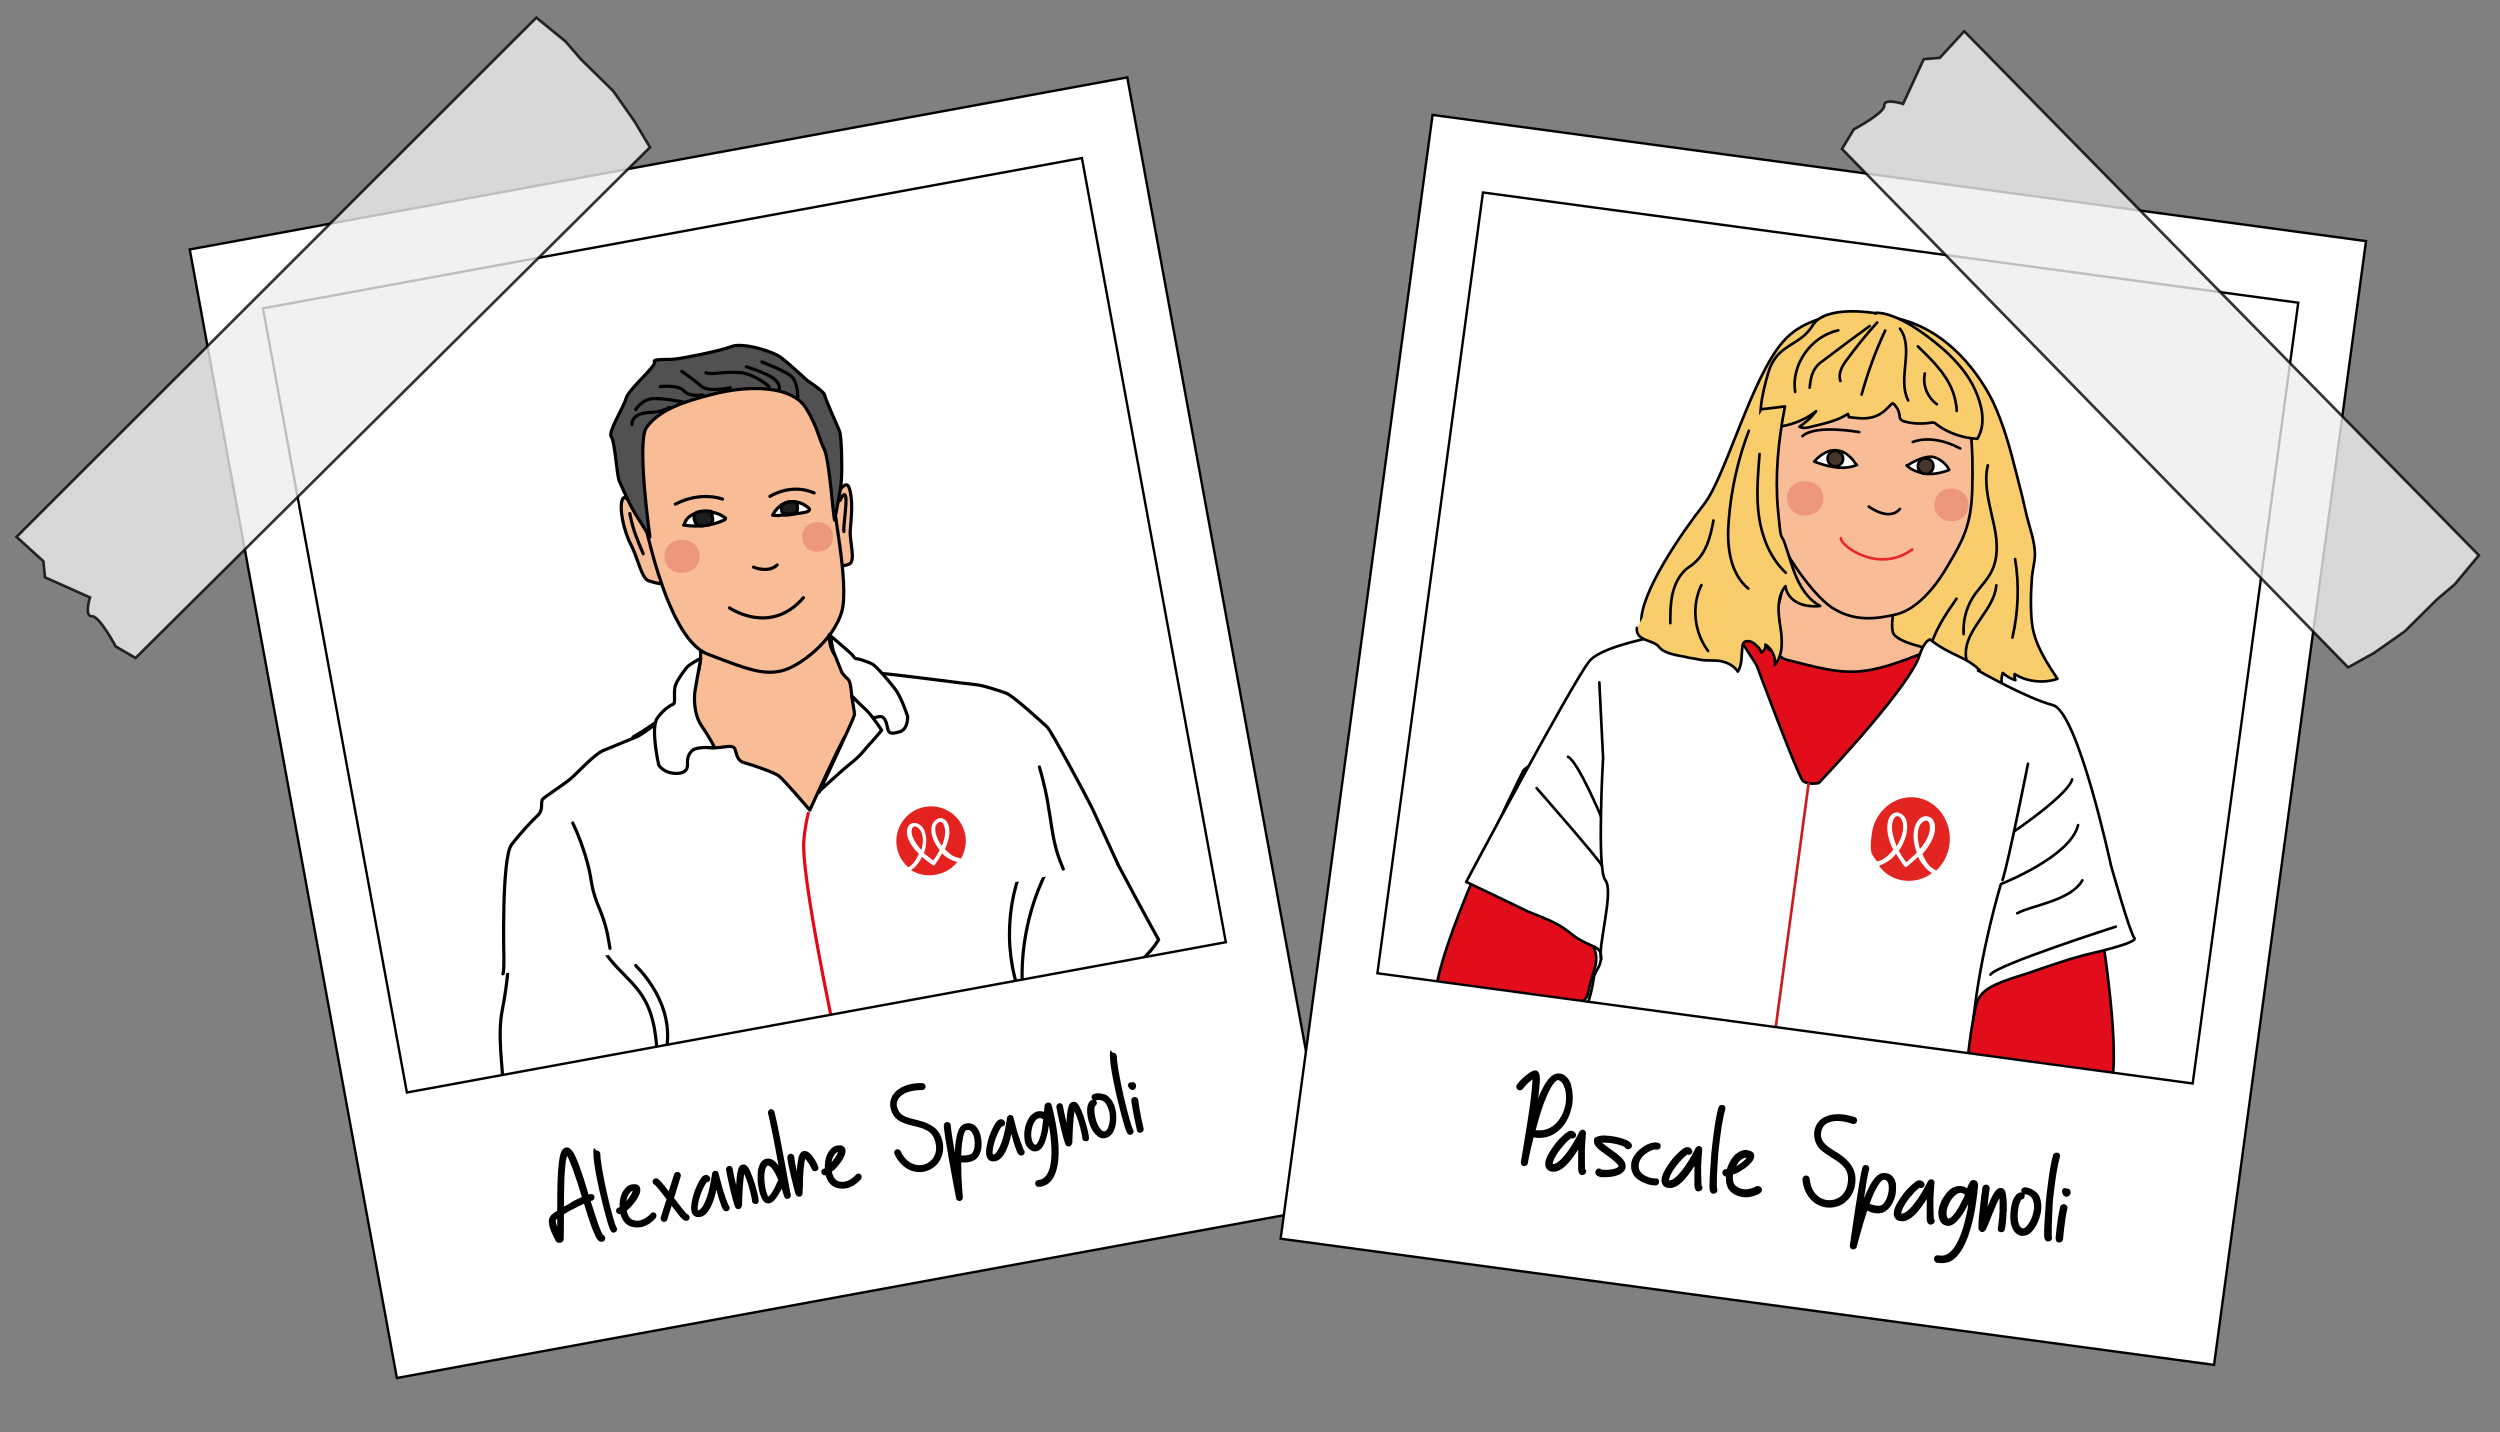<?xml version="1.0" encoding="UTF-8"?>
<svg id="Calque_1" xmlns="http://www.w3.org/2000/svg" version="1.1" xmlns:xlink="http://www.w3.org/1999/xlink" viewBox="0 0 933.2 534.6">
  <rect x="0" y="0" width="933.2" height="534.6" fill="#808080" stroke="none"/>
  <!-- Generator: Adobe Illustrator 29.3.1, SVG Export Plug-In . SVG Version: 2.1.0 Build 151)  -->
  <defs>
    <style>
      .st0 {
        fill: #e27364;
        opacity: .5;
      }

      .st0, .st1 {
        isolation: isolate;
      }

      .st2, .st3, .st4, .st5, .st6, .st7, .st8, .st9, .st10, .st11, .st12, .st13, .st14, .st15, .st16, .st17, .st18 {
        stroke-linecap: round;
        stroke-linejoin: round;
      }

      .st2, .st3, .st4, .st5, .st7, .st13, .st14 {
        stroke-width: 1.2px;
      }

      .st2, .st3, .st5, .st6, .st7, .st8, .st9, .st10, .st11, .st1, .st19, .st20, .st21, .st22, .st12, .st13, .st14, .st16, .st17 {
        stroke: #000;
      }

      .st2, .st23, .st10, .st20, .st21, .st15, .st18 {
        fill: none;
      }

      .st3, .st4, .st24, .st8, .st19, .st22 {
        fill: #fff;
      }

      .st4 {
        stroke: #e30a18;
      }

      .st5, .st16 {
        fill: #f8bd96;
      }

      .st6 {
        fill: #e20d1b;
      }

      .st7 {
        fill: #515151;
      }

      .st25 {
        clip-path: url(#clippath-1);
      }

      .st9 {
        fill: #f9cd6b;
      }

      .st11 {
        fill: #d6d1ce;
        stroke-width: 1.2px;
      }

      .st1 {
        fill: #ededed;
        opacity: .8;
        stroke-miterlimit: 10;
      }

      .st19, .st20 {
        stroke-miterlimit: 10;
        stroke-width: .9px;
      }

      .st21, .st22 {
        stroke-miterlimit: 10;
        stroke-width: .9px;
      }

      .st12 {
        fill: #f7bc95;
      }

      .st13 {
        fill: #1d1d1b;
      }

      .st14 {
        fill: #883843;
      }

      .st15 {
        stroke: #cc1c1d;
      }

      .st26 {
        fill: #e42320;
      }

      .st27 {
        clip-path: url(#clippath-2);
      }

      .st17 {
        fill: #44362b;
      }

      .st28 {
        clip-path: url(#clippath);
      }

      .st18 {
        stroke: #ea2828;
      }

      .st29 {
        fill: #e32521;
      }
    </style>
    <clipPath id="clippath">
      <rect class="st23" x="122.5" y="84.6" width="310.8" height="297.6" transform="translate(-37.6 54) rotate(-10.4)"/>
    </clipPath>
    <clipPath id="clippath-1">
      <rect class="st23" x="149.6" y="117.4" width="263.6" height="273.9" transform="translate(-41.3 55) rotate(-10.4)"/>
    </clipPath>
    <clipPath id="clippath-2">
      <rect class="st23" x="538.8" y="84.6" width="294.1" height="307.1" transform="translate(357.9 885.9) rotate(-82.3)"/>
    </clipPath>
  </defs>
  <g>
    <rect class="st19" x="106.6" y="57.5" width="355.8" height="428.3" transform="translate(-44.4 55.8) rotate(-10.4)"/>
    <g class="st28">
      <g class="st25">
        <g id="Paul">
          <g>
            <g>
              <path class="st14" d="M197.6,400.6c1.2,5.6,2.5,11.4,4.9,16.6,1.5,3.1,3.3,6,4,9.3.4,2.2.4,4.7.8,6.9s1.2,4.7,2.8,6.1c.7.5,1.5.8,2.1,1.6,1.6,1.9.8,5.1.1,7.5-.9,3.4-1.1,7.6.9,10.8,1.8,2.9,5.2,4.7,5.5,8.1.2,1.2-.1,2.6.7,3.6.6.8,1.6.5,2.6.6,1.7.3,3,2.2,3.7,4.1.7,2,.8,4.2.7,6.2.1.7,0,1.5.4,2.2.5,1.1,1.6,1.4,2.5,2,1.6,1.1,2.6,3.1,3.7,5,6.1,11.2,13.5,21.4,22,29.6-9.6-34.7,13.2-98.8,2.3-133.1-1.5-4.8-20.7,3.8-23.6.3-1.8-2.1-8,4.4-10.1,2.9-8.5-5.4-16.6-1.9-25.6,9.5l-.4.2Z"/>
              <path class="st2" d="M218.3,458c8.2,2.2,16.8,1.2,24.1-2.6"/>
              <path class="st2" d="M222.5,464c4.7-1.5,9.6-1.9,14.6-1.5"/>
              <path class="st2" d="M229.8,473.1c3.8-2.5,8.2-3.8,12.9-3.6"/>
              <path class="st2" d="M230.6,483.1c2.5,1.7,5.2,2.3,7.8,1.5s4.6-2.8,5.7-5.7"/>
              <path class="st2" d="M208.2,436c2.6,2.4,5.5,4.8,8.7,5.3,1.1.3,2.3.2,3.4.1,3.2,0,6.6-.1,9.8-.1,1.4,0,2.6,0,3.9-.6s2.3-1.5,2.8-3"/>
              <path class="st2" d="M221.2,446.9c2.9.5,5.8.8,8.6.6.9-.2,2.1-.4,2.5-1.4"/>
            </g>
            <g>
              <path class="st14" d="M419.2,363c1.2,5.6,2.4,11.4,2.4,17.1,0,3.4-.4,6.8.3,10.1.4,2.2,1.6,4.3,2.1,6.7.7,2.2.9,4.8,0,6.6-.5.9-1,1.4-1.3,2.4-.8,2.4,1.4,5,3.1,6.8,2.2,2.7,4.1,6.5,3.7,10.1-.5,3.3-2.8,6.4-1.6,9.7.4,1.2,1.4,2.4,1,3.5-.3,1-1.3,1.2-2,1.6-1.4.9-1.9,3.3-1.6,5.4.4,2.1,1.2,4.1,2,5.9.3.7.6,1.4.7,2.2,0,1.2-.9,2-1.3,2.9-.9,1.7-1.1,3.9-1.2,6.1-.7,12.7-3.4,24.9-7.7,36.2-5.8-35.5-53.2-84.3-57.7-120-.6-5,20.3-5.1,21.6-9.5.8-2.6,9,.6,10.3-1.4,5.5-8.5,14.3-8.6,27.3-2.1h-.2Z"/>
              <path class="st2" d="M424.5,423.9c-6.7,5.4-14.8,8.1-23,7.8"/>
              <path class="st2" d="M423.2,431c-4.9.8-9.6,2.2-14,4.7"/>
              <path class="st2" d="M420.2,442.3c-4.6-.7-9.1,0-13.1,2.1"/>
              <path class="st2" d="M423.6,451.7c-1.5,2.6-3.8,4.2-6.4,4.6-2.5.5-5.4-.7-7.6-2.8"/>
              <path class="st2" d="M424.4,399.6c-1.4,3.3-2.9,6.7-5.5,8.5-1,.6-1.9,1.1-3.1,1.6-3,1.3-6,2.6-9,4-1.3.5-2.4,1.1-3.8,1.2s-2.8-.4-3.8-1.6"/>
              <path class="st2" d="M417.2,414.9c-2.5,1.7-5,3.1-7.5,4.2-.9.3-2,.7-2.8-.3"/>
            </g>
            <ellipse class="st11" cx="266" cy="294.7" rx="2.3" ry="1.5" transform="translate(-100.9 446.4) rotate(-70.4)"/>
            <path class="st3" d="M235.7,401.2c17.9,57.3,9.7,134.8,30.6,192.4,5.8,6.3,14.6,8.2,22.8,9.3,52.2,7,106.5-7.7,147-39.6-.9-14.3-4.6-28.2-8.2-42-2.7-10.4-5.5-21-8.4-31.4-10.4-36.8-22.5-80.6-37.6-116.3,28.9-2.4,43.7-11.7,50.6-22.8-12.1-21.8-16-30.3-28.3-52-2.6-4.8-5.3-9.3-7.2-14.4-1.1-2.9-2.1-5.8-3.8-8.2-3-4.4-9.8-11.7-14.7-13.3-4.9-1.7-20-4.9-25.2-5.8-16.3-2.7-22.6,2.8-40.2,2.9,3.8,17.6,11.9,18.7,6.5,35.4-2.5,7.5-6.6,21-8.4,28.9-1.2,5.1-6.5,10.9-10.2,15.6-12.4-17.4-25.1-33.8-37.2-51.3-5.6-8-2.1-7.2-1.6-17.9-13.5,7.7-28.6,8.3-35.4,14-10.4,8.7-15.1,5.8-23,16.8-6.6,9.1-11.8,18.9-12.6,30.3-1.2,17-.4,28.1-3.6,44.6-2.1,10.4.1,20.9.3,31.2,5.5,3.3,39.9,1,48.3-6.6h-.2Z"/>
            <path class="st2" d="M223.4,349.3c1.7,9.4,11.5,14.7,16.5,22.7,4.8,7.6,5.2,16.9,5.7,25.9"/>
            <path class="st2" d="M237.3,360.4c4.7,4.8,8.6,10.7,10.6,17.3s1.8,13.8-1.1,19.9"/>
            <path class="st2" d="M387,313.1c-11,17.1-13.3,39.8-5.9,59.1"/>
            <path class="st2" d="M393.6,319.9c-9.4,15.7-13.6,34.9-11.6,53.5"/>
            <path class="st2" d="M281.1,471.7c8.6,25.3,19.3,50.4,35.6,71.6,3.2,4.2,7.8,8.7,12.8,7.9"/>
            <path class="st2" d="M357.8,521.3c4.8,3.3,9.7,6.7,15.2,8.4s11.7,1.8,16.7-1.2"/>
            <path class="st2" d="M239.5,400.5c1.9-.4,3.9-.7,5.8-1.1s.9-.2,1.1-.5.5-.7.4-1.2"/>
            <g>
              <g>
                <path class="st5" d="M258,227.3s6.7,14.9,1.7,26.3c-4.8,11.3-23.4,21.5-23.4,21.5,0,0,24.9,46.8,63.7,29.8,38.9-17,43.2-47.9,43.2-47.9,0,0-31.3-4.1-33.3-16.5-2-12.4-4.1-25.5-4.1-25.5l-47.8,12.5h0Z"/>
                <path class="st5" d="M245.9,202.2s-11.7-19.2-13.4-16.1.4,12.4,3.2,17.6c2.6,5.2,3.8,12.2,6.4,13.1s6.5,1.7,6.7.5c.4-1.3-2.8-15.2-2.8-15.2v.2Z"/>
                <path class="st5" d="M309.4,190.2s5.7-12.7,7.5-8.3c1.7,4.4.8,12,.5,15.9-.4,3.9,2.1,11.5-.3,12.7s-7,1.1-7.3-1.3-.4-18.7-.4-18.7v-.3Z"/>
                <path class="st5" d="M239.5,189.1s8.5,48.7,24.5,55c16.1,6.3,21.3,7.8,27.8,6.3,6.5-1.5,19.2-11.1,22.4-22,3-10.7-3.8-39.7-3-43.9.9-4.3-1.2-23.3-8.4-32.6s-20.1-12.2-32.7-10c-12.6,2.3-29.8,2.7-30.1,7.8-.3,5.1-4.5,19.9-.4,39.4h0Z"/>
                <path class="st7" d="M311.5,194.1s2.3-10.3,2.6-15.2c.3-5.1,0-16.3-.7-17.9-.6-1.6-5.5-12.4-5.6-13.6-.2-1.3-6.4-5.3-6.4-5.3,0,0-6.9-6.4-9.7-8.5-2.7-2.3-14.5-6-18.8-4.2-4.4,1.7-18.3,4.4-20.8,4.6-2.4.4-8.8-.2-7.8,1.1s-9.8,10.3-10.6,13.6c-.9,3.4-7,12.8-5.5,14.4,1.4,1.6,2,14.9,3.1,16.8,1,2,3.2,7.6,5.9,12,2.7,4.4,5.4,8.5,5.4,8.5,0,0-5-35.5-1.3-40.8,4.8-6.7,14-9.8,25.8-12.7s28-3.3,33.6,5.2c4.3,6.7,5.1,12,7.1,15.9,1.8,4,3.3,25.4,3.7,25.9h0Z"/>
                <path class="st2" d="M281.3,211.7s5.4,2.4,8.8-.8"/>
                <path class="st2" d="M272.3,226.9s15.2,10.6,27.6-3.8"/>
                <path class="st2" d="M287.4,185.3s7.7-5.1,16.5-1.3"/>
                <path class="st2" d="M269.7,186.3s-8.1-3.1-17.6,1.9"/>
                <path class="st5" d="M313.6,186.8s1.6-3.8,2.1-1.3-.9,10.2-.7,12.9"/>
                <path class="st3" d="M235.1,191.7s.8,4.6,2.4,8.6c1.5,4,2,4.9,2.6,6.4"/>
                <path class="st2" d="M287.1,144.3s-5.5-4.8-10.8-5.2c-5.3-.6-11,1-12.8,0"/>
                <path class="st2" d="M272.6,144.7s-8.1,1.9-10.9-.6-7.2-5.5-7.2-5.5"/>
                <path class="st2" d="M262.3,147.4s-4.9.9-7-1.5-8.8-1.6-8.8-1.6"/>
                <path class="st2" d="M297.8,148.4s.1-6-2.6-8.1-10.8-5.2-10.8-5.2"/>
                <path class="st2" d="M290.8,145.5s.9-2-2-4.2c-3-2.2-10.2-4.4-10.2-4.4"/>
                <path class="st2" d="M249.8,152.1s-2.3,1.7-7.7,1.9c-5.2.3-6.4,3-6.2,4.5"/>
                <path class="st2" d="M255.1,150.1s-7-1.5-11.3-1.3c-4.1.1-6.5,4.1-6.5,4.1"/>
                <path class="st0" d="M299.5,201.1c.9,7.4,12.3,5.9,11.4-1.3-.9-7.4-12.3-6-11.4,1.3Z"/>
                <path class="st0" d="M248.1,208.4c1.1,8.3,14,6.7,13-1.5-1-8.1-14-6.8-13,1.5Z"/>
                <path class="st3" d="M255.4,196.1c.2-1.3.9-2.5,2-3.3s2.2-1.3,3.6-1.6c3.4-.6,7.1,0,9.8,2.2h0c0,.4-.2.6-.4.7-4.4,2-9.5,2.8-15.2,1.9h.2Z"/>
                <path class="st3" d="M288.6,192c1-2,2.9-3.6,4.9-4.4.4,0,1-.3,1.5-.3.4,0,1.5-.1,2,0,2.1.4,3.7,1.2,5.1,2.6,0,0,.2.3,0,.4,0,.3-.4.5-.5.6-1.9.7-3.9.7-5.8,1.1s-2.9.2-4.2.3c-1,.2-2,.2-3.2,0l.3-.2Z"/>
                <path class="st13" d="M265.6,191.3l.4,2.2c.1.6,0,1.1-.2,1.6-.5.7-1.4.9-2.3,1s-1.5.3-2.3.1c-.3,0-.6-.2-1-.3-.4-.2-.6-.8-.8-1.2,0-.4-.3-1-.3-1.5s.1-1.1.3-1.4c.2-.4.7-.4,1.1-.7,1.6-.4,3.3-.5,5-.2v.3Z"/>
                <path class="st13" d="M291.8,188.4c-.2.6,0,1.5,0,2.1s0,.4.3.7.6.5.9.6c1.3.2,2.3,0,3.7-.2s.7-.4.8-.6c0,0,0-.1,0-.3.2-.6.3-1.1.1-1.7v-.7c-.2-.1-.2-.6-.4-.7-1.8-.7-4-.2-5.4,1h-.2Z"/>
              </g>
              <g id="blouse">
                <g>
                  <path class="st3" d="M187.7,363.5c.4.2.4-5.2.4-5.2,0,0-1-38.1,2.9-43.1s7.6-8.8,9.8-10.9.8-4.9,1.8-6,7.5-5.2,10.4-7.6c2.8-2.4,8.8-9.1,12.1-10.5s11-4.5,12.9-5.3,17.8-12.6,17.8-12.6c0,0,1.4,14.2,5,15.7s5.9,1.2,8,1,4.2-.8,5.2.1.5,4.7,3.8,5.6,11.1,3.6,12.9,4.9,11.6,12.8,11.6,12.8c0,0,11.7-25.8,13.5-28s3-7.2,3.4-8.3-1.7-10.9-1.7-10.9c0,0,8.2-3.8,11.3-3.8s32.9,4,35.7,4.2c2.8.3,8.4,2.2,11,3.1s13.9,11.3,15.4,12.7,14.5,25.6,16.8,30.3c2.2,4.7,9.5,20.7,9.5,20.7"/>
                  <path class="st3" d="M261.6,245.7s-1.7,9.2-2.1,11.8c-.5,2.5-.6,9,2.3,13.3,3,4.4,5.1,8.3,4.9,8.3s-6.3-.5-8.1.9-2,3.6-2,4.4.8,4.3-4.1,4.3c-4.8,0-6.6-3.1-6.6-3.1,0,0-3.2-14-.5-17.6,2.7-3.7,5.1-4.8,6-5.2s-.2-5.2.9-7.4c1-2.3,3.2-5.2,4.1-6.3s5.2-3.4,5.2-3.4h0Z"/>
                  <path class="st3" d="M309.5,236.9s8,6.8,8.6,7.5.9,1.5,1.7,1.5,4.2,1.2,5.7,1.9,6.4,6.5,8.7,9.5,4.6,10.1,4.6,10.1c0,0,.3,4.9-3.1,5.8s-4,.7-4.5-1.9-1.4-4.1-3-3.8l-2.5.5-7.8-8.3s-.2-5.3-1.4-6.2-2.3-2.6-2.3-2.6l-3.2-8-1.1-5.8h-.3Z"/>
                  <path class="st3" d="M305.8,295.4s8-7.5,12.2-10.8c4.1-3.4,5-5.2,6.3-6.5s4.8-5.5,4.8-5.5c0,0-3.5-5.5-6-7.8-2.6-2.3-5.2-5-5.2-5,0,0,1.1,6.2,1.1,7s-13.2,28.9-13.2,28.9h0Z"/>
                  <g>
                    <path class="st26" d="M352.3,307.7c-.4-.7-1-1.1-1.6-.9s-1.4.9-1.8,2c-.5,2.4.6,5.1,2.5,7.5,1.7-4,1.7-6.9.8-8.4"/>
                    <path class="st26" d="M351.8,318.2c-.7,1.4-1.6,2.8-2.6,4.3l-.4.5-.5-.4c-1.6-.9-2.8-2.1-4-3.1-.6,1.2-1.1,2.4-1.9,3.1-.7,1.1-1.7,1.7-2.4,2.1,2.6,1.8,6,2.4,9.4,1.8s6.3-2.5,8.1-5c-.8-.2-1.9-.4-3-1.1s-1.9-1.3-2.9-2.2"/>
                    <path class="st26" d="M343.6,309.6c-.8-.9-1.5-1.4-2.2-1.3s0,0,0,0c-.6.1-1,.6-1.1,1.4-.3,1.7.7,4.5,3.7,7.6.9-2.8.9-5.9-.4-7.9"/>
                    <path class="st26" d="M343.4,318.7c-3.7-3.6-4.8-7-4.4-9,.2-1.3,1-2.2,2-2.4s2.5.3,3.5,1.7h0c1.7,2.6,1.5,6.3.4,9.5,1.1.9,2.2,1.9,3.8,2.8,1-1.4,1.8-2.8,2.5-4-2.2-2.5-3.7-5.9-3-9h0c.5-1.6,1.5-2.7,2.7-2.8,1-.2,2.1.4,2.7,1.5,1.1,1.9,1.3,5.3-.9,10,.9.9,1.9,1.8,2.9,2.4,1.2.7,2.5.9,3.1,1.1,1.5-2.6,2.2-5.8,1.6-8.9-1.3-7-8.1-11.7-15.1-10.4-7,1.3-11.7,8.1-10.4,15.1.6,3.3,2.3,5.9,4.7,7.8.7-.3,1.7-.9,2.5-2.2.8-.9,1.3-2.1,1.9-3.3"/>
                    <path class="st24" d="M358.3,320.5c-.8,0-1.9-.3-3.1-1.1-1-.6-2-1.5-2.9-2.4,2.2-4.7,2-8.2.9-10-.7-1.1-1.7-1.7-2.7-1.5s-2.2,1.2-2.7,2.8h0c-.7,3,.9,6.5,3,9-.7,1.2-1.4,2.6-2.5,4-1.4-1-2.7-2-3.8-2.8,1.1-3.1,1.4-6.9-.4-9.5h0c-1-1.4-2.4-2-3.5-1.7-1,.2-1.8,1.1-2,2.4-.4,2.2.7,5.4,4.4,9-.6,1.2-1.1,2.4-1.9,3.3-.9,1.1-2,1.7-2.5,2.2.4.2.7.5,1.1.7.7-.4,1.6-1.1,2.4-2.1s1.3-1.9,1.9-3.1c1.1,1,2.5,2,4,3.1l.5.4.4-.5c1.1-1.6,1.9-3,2.6-4.3.9.9,1.9,1.8,2.9,2.2,1.1.7,2.2,1,3,1.1l.7-1.1M343.9,317.5c-3-3.1-4-5.9-3.7-7.6.2-.8.5-1.3,1.1-1.4h0c.7-.1,1.4.3,2.2,1.3,1.3,2.1,1.2,5,.4,7.9M349.1,308.6c.4-1.2,1-1.9,1.8-2s1.1.3,1.6.9c.9,1.5,1,4.4-.8,8.4-1.8-2.3-2.9-5.1-2.5-7.5"/>
                  </g>
                </g>
                <path class="st3" d="M213.8,307.2c2.3,4.8,3.7,9,4.6,11.9,3,9.5,1.6,10.5,4.6,18.2,1.2,3,2.7,6.3,3.8,11.6l.9,5.1"/>
                <path class="st3" d="M388,286.3c1.7,6,2.8,11,3.3,14.5,1.1,5.9,1.3,10.2,3.1,16.7.8,2.9,1.9,5.3,2.5,6.9"/>
                <path class="st4" d="M301.7,303.6c-.7,3-1.3,6.2-1.6,9.7-1.4,11.8,10.7,69.1,12.4,76.9"/>
              </g>
            </g>
          </g>
        </g>
      </g>
    </g>
    <rect class="st20" x="122.5" y="84.6" width="310.8" height="297.6" transform="translate(-37.6 54) rotate(-10.4)"/>
  </g>
  <path class="st1" d="M242.6,55L50.6,245.6l-7.4-4.3s-6.1-11.5-8.9-11.3c-2.9.2-.7-7-.7-7l-16.8-7.5-.6-6-10-9.1L200.2,6.6l10.9,8.9,5.7,6.6,12.1,11.9,8,11.4,5.7,9.6h0Z"/>
  <g>
    <rect class="st22" x="469" y="100.4" width="423.3" height="351.6" transform="translate(315.7 913.7) rotate(-82.3)"/>
    <g class="st27">
      <g>
        <path class="st6" d="M568.7,287.5c-17.6,35.3-35.4,77.5-32.6,87.5.7,2.4,32.4,1.1,34.4,1.9.9.3,2.1.3,3.1,0,5.1-.4,10.4-1.4,15.3-2.6,1-.2,2.2-.5,2.8-1.3.7-.7,1.1-2,1.2-2.9,2-9.8,5.5-11.8,0-20-5.6-8.2,46.1-61.9,41.7-63-2.5-.7-57.5-9.9-66.1.7h.2s.2-.3.2-.3Z"/>
        <path class="st6" d="M778.8,315.1c7.6,38.8,13.5,84.1,8.2,93-1.3,2.1-31.5-7.5-33.7-7.3-1,0-2.1-.3-3-.7-4.8-1.8-9.7-4.1-14.1-6.6-.9-.4-2-1.1-2.3-1.9-.5-.9-.5-2.2-.4-3.1.7-10-2.2-12.8,5.4-19.3,2.8-2.6-28-71.9-23.5-71.8,2.6,0,58.1,5.7,63.6,18.2h-.2s-.1-.4-.1-.4Z"/>
        <g>
          <g>
            <path class="st9" d="M700.6,117.5s-23.1-3.5-34.8,9.8c-11.9,13.2-21.7,50.7-29.7,60.9-8,10.1-24.4,33.8-23.4,44.6.9,11,10.3,17.7,17.3,16.5,6.8-1.2,13.1,3.2,16.3,1.9,3.3-1.2,46.3.7,57.2,4.2,8,2.5,14.1,10.2,20.5,15.5,6.4,5.3,5.3,4.5,8.5,4.7s3.1-1.4,3.9-3.5c.5-1.4,2.9-8.1,1.7-9.2,1.3,1.5,2.3,3.4,2.7,5.4,1.3-2.3,1.6-4.8,1-7.3,3.2.4,6.4,2,8.7,4.3-.7-2.4-1.8-4.6-2.6-6.9s-1.1-5-.3-7.2c1.3,1.2,3,2.2,4.7,2.7-.2-.7-.4-1.5-.3-2.3,4.6,2.9,10.7,3.6,16,1.8-3.6-5.5-7.4-11.2-9-17.8-.8-3.7-.9-7.6-.9-11.3,0-3.1.2-6,.4-9.1.3-3.1,1.1-5.5,1.1-8.3,0-4.6-1.9-9.7-3-14.1-1.2-5.4-2.5-10.7-3.9-16-2.3-9.1-4.8-18.5-8.9-27.1-6-12-19.9-30.7-43.2-31.9v-.3Z"/>
            <path class="st12" d="M665.6,192.1s2.3,32.2-3.7,36.7c-5.8,4.4-40,2.2-30.1,8.3,9.9,6.1,19.1,56.9,48.7,61.7,27.7,4.6,34.5-48.2,43.8-55.4.7-.6-13.4-2.3-17.2-6.4s7.1-37.9,7.1-37.9l-48.8-7.1h.2Z"/>
            <g>
              <path class="st16" d="M662.6,149.9s-7.3,12.8-5.2,31.2c2.1,18.2,18.6,40.6,26.4,45.7,8.4,5.4,16.5,4.3,24.2,2.5,7.8-2,14.8-10.5,19.4-18.7,5.1-8.6,8.5-14.5,8.8-28.1.4-13.6,0-35-7.9-42.4-7.9-7.6-19.5-24.4-45.9-10.8-26.4,13.7-20.2,20.7-20.2,20.7h.3Z"/>
              <path class="st10" d="M697.6,189.1s7.5,5.7,11.6.9"/>
              <path class="st18" d="M687.2,200.9c-.6,2.4,13.8,13.6,26.6,4.2"/>
              <path class="st10" d="M714,165s7-3.3,17.7,2.4"/>
              <path class="st10" d="M694,161.3s-16.3-3-21.2,1.5"/>
              <path class="st0" d="M667.1,185.8c-.2,8.8,13.4,8.8,13.5.4.2-8.4-13.4-9-13.5-.4Z"/>
              <path class="st0" d="M722.1,188.4c-.1,8.1,12.6,8.2,12.7.2.1-8.1-12.5-8.5-12.7-.2Z"/>
              <path class="st10" d="M742,173.7c-1.5,6.5.3,13.1,1.7,19.6,1.6,6.4,2.7,13.4,0,19.4-1.8,4-5.2,6.9-7.4,10.5-2.5,4.1-3.6,8.8-3.3,13.5"/>
              <path class="st10" d="M745.2,218.5c-.4,4.5-3.1,8.4-5.5,11.9-2.4,3.6-5.3,7.6-5.8,11.9-.6,4.5,1.3,9.6,5.5,11"/>
              <path class="st10" d="M730.3,223.5c-4.3,6.3-8.7,12.6-10.2,20.1-.9,4.6-.5,9.4,1.2,13.8,1.4,4.1,4.8,8.1,9.1,7.6"/>
              <path class="st10" d="M752.2,208.7c1.6,9.8,1.2,19.7-1,29.3"/>
              <path class="st9" d="M700,116.9s-18.6-3.3-23.4,4.6c-4.8,8-13.4,6.6-16.6,17.8-1.2,4.2-2.3,8.5-2.7,12.8s0,1.9.1,2.8.4.5.4.7c.2,1-.9,2.8-.5,3.5s3.4.5,4.4.3c2,0,3.9-.3,5.8-.8,3.7-1,7.3-2.6,10.4-5.1-1.6,2.2-3.8,4.2-6.2,5.8,1.4.7,2.9.4,4.4,0,4.7-1.2,9.6-2.1,13.7-4.8.3.4.2.7.3,1.2,3,.4,6.1.8,9,0,2.4-.7,4.2-2,5.9-3.8s1.5-1.6,2.6-.3,1.3,2.5,1.5,3.6c0,.5,0,1,.5,1.4.3.4.7.6,1.2.7,3.1.9,6.5,1,9.9.5.3,0,.8-.2,1.1,0,.5,0,.9.4,1.2.7,4.3,3.2,9.6,5,15.1,5.3,3.4-5.6,1.7-12.6-.8-18.2s-6.7-10.5-11.3-14.7c-17.6-15.5-25.9-14.1-25.9-14.1v.3Z"/>
              <path class="st10" d="M709.2,122.7c5.5,7.3-1.1,18.7,3.1,26.8"/>
              <path class="st10" d="M703.7,123.4c-3.6,7.6-6.5,15.7-8.8,23.9"/>
              <path class="st10" d="M697.9,121.7c-5.6,4.1-11.2,8.2-16.8,12.5-1.1.8-2.3,1.6-3.1,2.7-1.8,2.2-2.2,5.1-2.5,7.8"/>
              <path class="st10" d="M715.9,129.3c5.9,5.7,12.1,11.7,13.9,19.8.3,1.5.6,2.8.6,4.3"/>
              <path class="st10" d="M718.5,139.4c-.9,4.3.9,8.9,4.5,11.5"/>
              <path class="st10" d="M700.7,120.4c-4.2,4.6-8.1,9.5-11.7,14.4-1.6,2.2-2.9,5-2,7.4"/>
              <path class="st10" d="M686.2,123.3c-10.2,2.2-17.7,12.9-16.1,23"/>
              <path class="st8" d="M711.9,173.8s6.6-4.5,10.5-3,5.2,4.6,5.2,4.6c0,0-5,2.2-9.6,1.3s-6.3-3-6.3-3h.2Z"/>
              <path class="st8" d="M692.9,173.5s-2.6-4.9-7.2-5.4c-4.6-.6-8.5,4.2-8.5,4.2,0,0,4.9,2,9.5,2.3,4.5.1,6.5-1.1,6.5-1.1h-.2Z"/>
              <circle class="st17" cx="685.1" cy="171.2" r="2.9"/>
              <circle class="st17" cx="718.8" cy="174" r="2.9"/>
            </g>
          </g>
          <path class="st6" d="M734.2,255.2c.2,20.5-4,41.3-12.3,60-1.9,4.1-4.1,8.4-7.9,11.3-4,3-9.3,4.1-14.4,4.6-17.6,1.7-35.6-1.2-52.4-7.1-9.3-3.4-18.6-7.9-25.4-15.1-11.9-12.2-15.2-30.7-13.6-47.5.7-7.4,3-22.2,12.4-22.1,9.4.1,21.2-6.4,25.8-5.3,6.6,1.7,10.9,7,19.8,12.1,24.4,6.2,27.9,7.5,56.4-4.3l11.4,13.4h.3Z"/>
        </g>
        <g>
          <path class="st8" d="M738.4,250.3s18.4,10.5,27.9,12.9c9.4,2.6,21.7,59.9,21.7,59.9,0,0,7,25,8.7,27,1.9,1.9-18.3,6.3-18.3,6.3l-6.3,1.8c-6.8,2.2-11.8,3.9-15.2,5.1-10.2,3.2-15.3,4.9-17.9,8.8-1,1.3-1.5,2.9-2.5,8.6-2.2,13-2.4,20-2.4,20-.3,23.7-1.7,52.3-1.7,52.6l3.9,3.6-3.7,7.1s3.3,51.7,1.1,53-5.4,13.4-4.7,15.3c.7,2.2-3.3,1.7-6.4,1.9s9.5-18.2,9.2-40.2c0,0-6.5,35.9-11.5,44.3-5.2,8.2-18.3,4.5-18.3,4.5l-56.2-10.4s3.4-41.7,2.4-42.1c-.9-.4-8.3,38.4-8.3,38.4,0,0-44.1,17.1-79.4-4.7l-1-3.4s-7.3,0-3.9-11.9c0,0,4.9-4,3.4-13.4-1.5-9.2-.9-6.5-.9-6.5,0,0-5.6,14-3.9,16.9,1.7,3,.4,14.9-4.4.4,0,0,6.9-28.5,8.9-31,1.6-1.9,2.6-10.9,5.1-22.4,2.4-11.7,4-22.1,5.2-30,.7-.6,1.7-1.6,3-2.8.4-.4.9-1,1.6-1.9,6.3-7.8,14.4-29.4,14.4-29.4,9.2-25.1,5.4-21.7,8.1-26.5.6-.9,2.3-4.1,1.2-6.7-.7-1.7-2.6-2.1-4.8-3.2-6.7-3-5.7-4.7-13.8-8.5-2.1-.9-4.8-2.1-8.3-3.4-7.6-3.8-15.3-7.3-23.1-11.1,0,0,39-73.4,45.9-82.3,6.9-8.8,52.8-13.7,52.8-13.7l9.7,15.1s15.5,41.6,17.3,43.2c1.9,1.6,5.9.8,5.9.8,0,0,30.9-32.4,37.1-46.2.4-.9,1.7-6.3,4.4-7.4,8.1,6.3,13.3,6.2,18.6,11.5h-.6c0,0,0,.2,0,.2Z"/>
          <path class="st10" d="M597,254.7l1.4,28.2s-2.4,41.6.8,45.6c3.4,4-2.9,25-1.5,29.4"/>
          <path class="st10" d="M757,285.1s-7.2,36.4-9.5,43.4"/>
          <path class="st10" d="M751.9,310.3s20.2-13.7,21.6-19.4"/>
          <path class="st10" d="M775.7,308c-2.7,11.8-28.8,22-28.8,22,0,0-7.6,24.8-10.3,50.8"/>
          <path class="st10" d="M753,340.9c5.1-2.9,20-4.6,24.3-12.3"/>
          <path class="st10" d="M789.8,345.9s-44.4,14.2-46.8,17.9"/>
          <path class="st10" d="M597.6,304.7s-8.6-20.5-12.3-22.2"/>
          <path class="st10" d="M573.6,294.2s24.1,27.5,24.4,29"/>
          <g>
            <path class="st29" d="M720.4,307.9c-.2-.8-.6-1.5-1.2-1.6s-1.7.4-2.7,1.8c-1.3,2.6-1.2,6.2-.1,9.3,3.5-3.9,4.3-7.4,3.9-9.4"/>
            <path class="st29" d="M716.2,319.6c-1.1,1.1-2.8,2.6-4.3,3.8l-.5.4-.4-.5c-1.2-1.6-2.3-3.4-3.1-4.8-1,1.2-1.9,2.3-3.2,3-1.1.8-2.5,1.3-3.3,1.7,2.2,3.1,5.5,5,9.3,5.5s7.6-.6,10.5-2.8c-.8-.4-1.9-1.2-2.8-2.5-.7-.9-1.5-2.3-2.3-3.7"/>
            <path class="st29" d="M710.4,307c-.5-1.2-1-2.2-2-2.4s0,0,0,0c-.6,0-1.2.3-1.6,1.2-.9,2-.9,5.2,1.2,10.1,1.9-3,3.1-6.4,2.3-9"/>
            <path class="st29" d="M707.1,317.3c-2.7-5.4-2.6-9.5-1.5-11.9.7-1.2,1.8-2.2,3-2s2.6,1.2,3.1,3.2h0c.8,3.7-.7,7.7-2.9,11,.8,1.4,1.7,3,3,4.6,1.5-1.3,2.9-2.5,4.1-3.7-1.3-3.8-1.8-8.1,0-11.2h0c1-1.6,2.6-2.6,3.9-2.4s2.1,1.3,2.4,2.8c.5,2.7-.6,6.6-4.6,11.1.6,1.4,1.3,2.8,2.2,3.9,1,1.3,2.3,1.9,3,2.2,2.6-2.4,4.4-5.8,4.9-9.7,1.1-8.5-4.5-16.4-12.4-17.5-8-1.1-15.5,5.1-16.6,13.5-1.1,8.5.3,7.5,2.1,10.7.8,0,2.2-.4,3.4-1.3,1.1-.8,2.1-2,3.2-3.1"/>
            <path class="st24" d="M722.4,324.7c-.8-.3-2-.9-3-2.2-.8-1.1-1.5-2.5-2.2-3.9,4-4.5,5-8.4,4.6-11.1-.3-1.3-1.1-2.6-2.4-2.8s-2.8.4-3.9,2.2h0c-1.8,3.3-1.4,7.6,0,11.4-1.1,1.1-2.6,2.4-4.1,3.7-1.1-1.6-2.2-3.2-3-4.6,2.2-3.3,3.9-7.3,2.9-10.8h0c-.6-1.9-1.8-3.2-3.1-3.3s-2.4.7-3,2c-1.1,2.4-1.2,6.5,1.5,11.9-1,1.2-1.9,2.3-3.2,3.1-1.3,1-2.8,1.3-3.4,1.3.3.4.5.9.8,1.2.8-.2,2.2-.7,3.3-1.7.9-.7,2-1.8,3.2-3,.8,1.4,2,3.2,3.1,4.8l.4.5.5-.4c1.6-1.2,3.1-2.7,4.3-3.8.6,1.4,1.3,2.8,2.3,3.7.8,1.1,2,1.9,2.8,2.5.4-.3.7-.6,1.1-1M707.9,315.9c-2.3-4.7-2.1-8.3-1.2-10.1.4-.8,1-1.3,1.6-1.2h0c.8.1,1.4.8,2,2.4.6,2.8-.5,6.3-2.3,9M716.7,307.8c.8-1.2,1.7-1.9,2.7-1.8s1.1.6,1.2,1.6c.4,2.2-.6,5.3-3.9,9.4-1-3.4-1.3-7,.1-9.3"/>
          </g>
          <line class="st15" x1="675.1" y1="292.6" x2="648.4" y2="490.7"/>
        </g>
        <path class="st10" d="M655.9,183.8c-3.2,9.5-.7,20.7,6.3,27.9"/>
        <path class="st10" d="M641.3,192.7c-2.6,5.7-8.5,9.1-11.1,14.9-.9,2-1.2,4.2-1.5,6.5-.7,5-1.3,9.9-2,15-.3,2.2-.5,4.7.4,6.7s2.7,4.1,5.2,4"/>
        <g>
          <path class="st9" d="M658,152.7c1.5-.1,8.3-1,8.3-1-2.5,12.7-3.8,26-2.6,38.8,1.2,12.8,1,8.1,2.4,12,1.8,5,3,10.3,5.4,15,1.8,3.5,4.4,6.8,7.9,8.7-2.8.3-5.7,0-8.1-1.1s-4.6-3.5-4.8-6.3c-3.3,3.9-2.8,9.7-2,14.7.8,5,1.3,10.7-2,14.7.4-2.9-1-6-3.5-7.6.2,1.2-.5,2.4-1.5,3-.6-1.7-2-3-3.5-3.9-1.1-.5-2.4-.6-3.1.2-.4.4-.4.9-.5,1.6-.4,3,0,6.5-1.7,9.2-1.3-2.1-3.8-3.4-6.3-3.9-2.7-.5-5.4,0-8.1-.6s-3.5-.5-5.2-1c-3-.6-8-1.2-9.9-3.8s-8.7-2-8.2-7"/>
          <path class="st10" d="M652.8,160.8c-4.1,10.8-6.6,22-7.5,33.5-.8,9.2.3,19.6,7.3,25.4"/>
          <path class="st10" d="M639.6,194.3c-1.1,5.9-2.6,12-7.2,15.9-.9.9-2,1.4-2.9,2.2-2.8,2.4-4.4,5.8-5.2,9.4-.8,3.6-.8,7.2-.8,10.8"/>
          <path class="st10" d="M635.1,218.4c-3.8,7.8-2.7,17.7,2.5,24.6"/>
          <path class="st10" d="M656.8,169.5c-.6,7.9-1.3,15.8-.2,23.4,1.1,7.6,4.2,15.5,10,20.9"/>
        </g>
      </g>
    </g>
    <rect class="st21" x="539" y="84.6" width="294.1" height="307.1" transform="translate(358.1 886.1) rotate(-82.3)"/>
  </g>
  <path class="st1" d="M876.5,249.1l-188.9-193.5,4.4-7.3s11.5-6.1,11.4-8.9c-.2-2.9,7-.6,7-.6l7.7-16.7,6-.5,9.1-9.9,192.1,195.6-9,10.8-6.6,5.6-12.1,12-11.4,8-9.7,5.4h0Z"/>
  <g>
    <path d="M586.5,405.3c.6,2.2.8,4.8.3,7.5-.7,3.4-2.1,6.4-4.2,8.5-2.5,2.6-5.8,3.8-9.4,3.4-.3-.1-.6-.1-.7-.3-1.4,5.4-2.2,9.7-2.2,9.8,0,.7-.8,1.1-1.5,1.1h0c-.7-.1-1.2-.8-1.1-1.6,0-.1,1.3-7.3,2.5-15.1.7-4.4,1.2-8.1,1.5-11.1.2-2.3.3-3.8.4-4.6-1.1.8-2.5,2-3.7,3.6-.5.6-1.3.7-1.9.2-.6-.5-.7-1.3-.2-1.9.9-1.3,2.3-2.6,3.6-3.6,2.3-1.8,3.1-1.7,3.4-1.6.4,0,.8.2,1,.7.4.7.8,1.5.2,6.9l-.3,2.8.6-1.6c1.7-3.8,3.3-6.1,4.9-7.1,1.2-.8,2.3-.6,2.9-.5,1.9.4,3.3,2.1,4,4.5h0ZM584,406.1c-.2-.9-.9-2.5-2.3-2.9h0c-.2-.1-.4,0-.7.2-.6.4-1.9,1.7-3.7,5.9-1.2,2.8-2.4,6.3-3.5,10.5-.2.8-.4,1.6-.6,2.2,0-.1.3-.1.4-.1,6.5.6,9.8-4.9,10.8-9.7.3-2.2.2-4.4-.3-6.1h-.1Z"/>
    <path d="M592,436.7c.3.6,0,1.4-.6,1.7-.7.4-1.5.3-1.9-.4-.3-.4-.5-1.1-.4-3.4v-5.5l-1.1,1.7c-3.3,4.8-6.1,7-8.7,6.5h-.3c-1.4-.3-2.2-1.4-2.2-2.9,0-2.4,2.4-5.6,3.7-7.4.9-1.2,2-2.3,2.9-3.1,1.5-1.4,2.2-1.7,2.7-1.8.9-.1,1.7.3,2.1,1.1.3.6,0,1.5-.8,1.7-.3.1-.8.1-1,0-.5.4-1.4,1-2.7,2.6-1.5,1.6-2.8,3.5-3.5,5-.6,1.3-.6,1.8-.6,2h0c1,.2,3.1-1.1,6.1-5.4,2.2-3.2,3.8-6.5,3.8-6.6.3-.5.9-.9,1.5-.8.7.2,1.1.8,1,1.4,0,.1-.3,3.1-.4,6.3,0,5.7,0,7,.2,7.3h.2Z"/>
    <path d="M609.2,427.7c0,.7-.8,1.3-1.5,1.3-.5-.1-1-.3-1.2-.8-.4-.3-2.1-1-4.5-1.4-1.9-.3-3.3-.3-4.1-.3l.7.5c.7.5,1.6,1.3,2.5,1.9,3.1,2.2,6,4.2,5.7,6.7,0,.9-.7,2.3-3,3.1-1.6.6-3.3.7-4.2.7-.8.1-1.5,0-2,0h-.2c-.4-.2-1.7-.4-1.9-1.6,0-.8.4-1.5,1.2-1.6.4-.1.8.1,1.1.4.4,0,1.3.1,2.5.1,1.4-.2,2.6-.4,3.3-.8.2-.2.5-.4.6-.5,0-.1,0-.4-1.1-1.5-.9-.9-2.3-1.8-3.4-2.7-2.7-1.9-4.7-3.3-4.7-5.1s.5-1.4,1.2-1.8c1.4-.7,4.1-.4,6.1-.1,1.9.3,4.5,1,5.8,1.9.9.5,1,1.1,1.1,1.6h0Z"/>
    <path d="M619.3,441.2c0,.7-.7,1.4-1.4,1.3-.4,0-.8-.1-1.2-.1-.9-.1-1.7-.3-2.6-.7-1.5-.6-2.8-1.4-3.7-2.3-1.2-1.4-1.7-3.1-1.5-4.8,0-1.3.7-2.7,1.6-3.9.8-1,1.8-1.9,3-2.7,1.6-1.1,3.9-1.9,5.5-1.4.8.2,1.1,1,.8,1.7-.2.7-1,1-1.7.8-.3-.1-1.5,0-3.1,1.1-2,1.2-3.2,3-3.3,4.7,0,1,0,1.8.8,2.7,1.3,1.5,3.7,2.3,5.5,2.3.7-.2,1.4.4,1.3,1.3h0Z"/>
    <path d="M635.4,442.8c.3.6,0,1.4-.6,1.7-.6.4-1.5.3-1.9-.4-.3-.4-.5-1.1-.4-3.4v-5.5l-1.1,1.7c-3.3,4.8-6.1,7-8.7,6.5h-.3c-1.4-.3-2.2-1.4-2.2-2.9,0-2.4,2.4-5.6,3.7-7.4.9-1.2,2-2.3,2.9-3.1,1.5-1.4,2.2-1.7,2.7-1.8.9-.1,1.7.3,2.1,1.1.3.6,0,1.5-.8,1.7-.3.1-.8.1-1,0-.5.4-1.4,1-2.7,2.6-1.5,1.6-2.8,3.5-3.5,5-.6,1.3-.6,1.8-.6,2h0c1,.2,3.1-1.1,6.1-5.4,2.2-3.2,3.8-6.5,3.8-6.6.3-.5.9-.9,1.5-.8.7.2,1.1.8,1,1.4,0,.1-.3,3.1-.4,6.3,0,5.8.2,7.1.2,7.3h.2Z"/>
    <path d="M641,443.8c.2.6,0,1.4-.8,1.7-.2,0-.4.1-.8.1s-.8-.4-1-.8c-.2-.3-.4-.9-.2-5.2.2-2.5.4-5.8.6-9,.3-3.1,1.4-13.2,2.7-17.3.2-.7,1-1,1.7-.8.8.2,1,1,.8,1.7-.8,2.5-1.8,8.5-2.6,16.3-.5,7.3-.7,12.4-.4,13.3h0Z"/>
    <path d="M657.5,443.4c.4.7.2,1.4-.4,1.9,0,.1-1.5,1-3.4,1.4-1.1.3-2.3.3-3.4.1-1.4-.2-2.6-.7-3.8-1.6-1.8-1.3-2.4-3.6-2.2-6h-.2c-.7-.2-1.2-.9-1.2-1.6s.7-1.2,1.4-1.2.2.1.3,0c.2-.5.3-1,.5-1.4.7-1.7,1.6-3,2.7-4.1,1.4-1.2,2.9-1.8,4.4-1.6.8.2,1.5.4,1.9.7.6.5.8,1.1.7,1.9-.3,1.9-2.9,3.9-4.4,4.8-.6.4-1.9,1.3-3.5,1.7-.2,1.8,0,3.5,1.2,4.4,1.4,1,2.9,1.4,4.8,1,1.6-.3,2.7-1,2.7-1,.6-.2,1.5,0,1.9.6h0ZM648.1,435.3l.8-.5c1.7-1,2.7-2.1,3.1-2.6-1.4-.2-3,1.1-3.9,3.1h0Z"/>
    <path d="M692.6,441.1c-.2,2.9-1.3,5.3-3.2,7.1-1.7,1.7-3.9,2.5-6.3,2.6-.5-.1-.9,0-1.6-.1-1.9-.3-3.6-1.1-5.1-2.5-2-1.9-3.3-4.6-3.6-7.9,0-.8.5-1.4,1.2-1.5.8-.1,1.4.5,1.5,1.2.6,5.7,4.2,8.1,7.5,8,3.2,0,6.4-2.3,6.8-7.2.4-4.6-2.6-6.5-6.1-8.7-1.4-.9-3-1.9-4.2-3-1.4-1.4-2.1-3.1-2.3-5-.2-2.7.8-4.9,2.7-6.4,2.8-2.1,7.4-2.4,12.4-.7.8.2,1.1,1,.8,1.7-.2.8-1,1-1.7.8-4.2-1.5-7.9-1.4-10,.2-1.1.9-1.7,2.4-1.7,4.1.2,2.7,2.5,4.2,5.2,5.9,1.8,1.1,3.7,2.3,5.1,4,2,2.2,2.8,4.6,2.6,7.4h0Z"/>
    <path d="M707.7,442.3c.2,1.9,0,4.2-1,6.2-1.1,2.3-2.5,3.7-4.1,4.2-2.1.6-4.3-.1-5.6-.8,0,.2,0,.4-.2.6-2.1,6.4-3.6,12.7-3.7,12.8,0,.7-.8,1.1-1.5,1.1h0c-.7-.1-1.2-.8-1.1-1.5.4-2.7,3.8-26.5,4.7-29.1.2-.8,1-1.1,1.7-.8.8.2,1,1,.8,1.7-.4.8-1.1,5.2-1.9,10.6.7-1.8,1.4-3.3,2.1-4.6,1.7-3.2,3.4-4.8,5-4.8,2.7-.3,4.5,1.5,4.9,4.4h-.1ZM705,442.5c-.3-2.2-1.5-2.2-2-2.1,0,0-1,.1-2.7,3.4-.8,1.4-1.6,3.3-2.4,5.5,1.1.5,2.7,1,4.1.7.7-.2,1.6-1.1,2.2-2.6.7-1.6,1-3.4.8-4.9h0Z"/>
    <path d="M722.1,455.2c.3.6,0,1.4-.6,1.7-.7.4-1.5.3-1.9-.4-.3-.4-.5-1.1-.4-3.4v-5.5l-1.1,1.7c-3.3,4.8-6.1,7-8.7,6.5h-.3c-1.4-.3-2.2-1.4-2.2-2.9,0-2.4,2.4-5.6,3.7-7.4.9-1.2,2-2.3,2.9-3.1,1.5-1.4,2.2-1.7,2.7-1.8.9-.1,1.7.3,2.1,1.1.3.6,0,1.5-.8,1.7-.3.1-.8.1-1,0-.5.4-1.4,1-2.7,2.6-1.5,1.6-2.8,3.5-3.5,5-.6,1.3-.6,1.8-.6,2h0c1,.2,3.1-1.1,6.1-5.4,2.2-3.2,3.8-6.5,3.8-6.6.3-.5.9-.9,1.5-.8.7.2,1.1.8,1,1.4,0,.1-.3,3.1-.4,6.3,0,5.7.2,7.1.2,7.3h.2Z"/>
    <path d="M738.4,441.8c0,.6-.4,6.1-1.6,11.9-1.7,8-4,13.3-7.1,16-.9.8-1.9,1.4-3.1,1.6-.9.2-1.9.3-2.9.1h-.7c-.8-.3-1.2-1-1-1.8,0-.7.9-1.2,1.6-1,1.5.3,2.8,0,4.1-1,2.6-2.1,4.8-7,6.3-14.1.4-1.5.6-2.8.7-4.1l-1.3,2.5c-2,3.3-3.7,5.1-5.4,5.6-.9.2-1.9,0-2.7-.5-.9-.6-1.4-1.6-1.6-2.7-.2-1-.2-2.1,0-3.1.4-1.8,1.2-3.7,2.4-5.2.9-1.3,2.5-2.9,4.4-3.2.9-.2,2.4-.2,3.8.8v-.2l.7-1.6.3-.5c.5-.9,1.2-.9,1.5-.8,1,.1,1.3.6,1.4,1.3h.2ZM733.5,446.1c-.5-.6-1-.8-1.4-.8s-.5-.1-.6,0c-.9.1-1.9,1-2.9,2.2-.9,1.3-1.6,2.7-1.9,4.2-.3,1.5,0,2.7.5,3.1,0,0,.2.1.4,0,.3-.1,1.6-.7,3.7-4.4.7-1.3,1.5-2.9,2.2-4.3h0Z"/>
    <path d="M749,452.4c0,2.5-.4,5.7-.7,6.7-.2.8-1.1,1-1.7.8-.8-.2-1-1-.8-1.7,0-.4.5-3,.6-6v-4.9c-.3.4-.7,1.2-1.2,2.3-.8,1.8-1.7,4.1-2.4,5.8-.4,1.1-.7,2-1.1,2.6l-.4.9c-.2.3-.5,1-1.4,1h-.2c-.4-.1-.8-.5-1.1-.9,0-.3-.4-.9.4-7.6.3-3.1.8-6.9,1-8.1.2-.8.9-1.2,1.6-1.1.8.2,1.2.9,1.1,1.6-.2.8-.5,3.6-.8,6.7l1.2-2.9c.6-1.2,1.1-2.1,1.5-2.7.3-.4,1.2-1.7,2.5-1.4.4,0,1,.3,1.4,1.1.4,1.3.7,3.9.6,7.8h0Z"/>
    <path d="M761.3,446.7c.7,1.7.9,4,.4,6.4-.5,2.2-1.4,4.3-2.5,5.7-1.3,1.9-3,2.7-4.6,2.5-1-.1-2.5-.8-3.4-2.8-.7-1.5-.8-3.3-.8-4.6s.3-3.8.8-5.4c.9-2.5,2.1-3.3,3-3.4.2.1.4,0,.5.1,0-.3-.3-.5-.2-.8,0-.7.8-1.3,1.4-1.2,1.2.1,2.4.5,3.3,1.2,1,.5,1.7,1.4,2.1,2.3h0ZM758.8,447.8c-.5-1.2-1.6-1.9-3-2h-.2c0-.1.2.4.2.4,0,.8-.4,1.5-1.1,1.5-.3.1-.8,1-1.2,2.8-.3,1.7-.5,3.6-.2,5.2.2,1,.6,2.6,1.7,2.8.6.1,1.4-.5,2-1.4.9-1.2,1.7-2.9,2-4.6.5-1.7.3-3.5-.2-4.7h0Z"/>
    <path d="M765.9,461.6c.2.6,0,1.4-.8,1.7-.2,0-.4.1-.8.1s-.8-.4-1-.8c-.2-.3-.4-.9-.2-5.2.2-2.5.4-5.8.6-9,.3-3.1,1.4-13.2,2.7-17.3.2-.7,1-1,1.7-.8.8.2,1,1,.8,1.7-.8,2.5-1.8,8.5-2.6,16.3-.4,7.3-.5,12.4-.4,13.3h0Z"/>
    <path d="M769.7,444.6c0-.6.5-1.1,1-1.1s.4,0,.7.2c.6-.2,1.1.1,1.4.7.2.7.2,1.4-.4,1.9-.3.3-.8.5-1.2.4,0,0-.2-.1-.3-.1-.6-.2-1.1-.7-1.2-2ZM767.3,462.5c0-.3.5-6.8,1.7-11.9,0-.7.9-1.2,1.6-1.1.8.2,1.3.9,1.1,1.6-1.1,4.9-1.6,11.5-1.6,11.5-.2.8-.7,1.2-1.4,1.2h0c-.9,0-1.4-.6-1.3-1.3h0Z"/>
  </g>
  <g>
    <path d="M225.9,462c.1.7-.3,1.4-1,1.5-1.4.3-2.2-1.2-2.5-1.8-.4-.8-.9-2-1.5-3.5-.9-2.4-1.9-5.5-2.9-8.9-1.3.6-2.8,1.4-4.4,2.2-1.2.6-2.2,1.2-3.1,1.8v1.2c0,3.8,0,6.8-.1,8.2-.1.7-.7,1.2-1.3,1.2h-.2c-.6.1-1.1-.2-1.4-.6,0,0-.9-1.7-1.7-3.5-1.2-3-1.2-4.8-.2-6,.4-.5,1.3-1.2,2.4-1.9,0-4.1,0-8.7.2-12.7.4-7.8,1.2-9.6,2.1-10.4.4-.4.9-.5,1.5-.5,1.1.2,1.8,1.3,2.5,2.3.5,1,1.1,2.4,1.8,4.2,1.2,3.1,2.4,7.1,3.6,11.1.2-.1.5-.1.7-.2.7-.1,1.4.3,1.5,1s-.3,1.4-1,1.5c-.1,0-.2,0-.4.1.9,2.9,1.8,5.7,2.6,8,.5,1.5.9,2.5,1.3,3.4l.7,1.3c.3,0,.7.5.8,1h0ZM208,454.9l-.5.5c0,.1-.2.7.5,2.6v-3.1ZM217.2,446.8c-1.1-3.7-2.3-7.4-3.4-10.4-1.1-2.9-1.7-4.3-2.1-5-.1.4-.3,1.1-.5,2.1-.2,1.5-.4,3.6-.5,6.1-.1,3.3-.2,7.2-.2,10.8l1.9-1c1-.8,3-1.8,4.8-2.6Z"/>
    <path d="M230.1,458.1c.4.5.3,1.3-.2,1.7-.2.1-.4.2-.6.3-.4.1-.9,0-1.2-.5-.2-.2-.6-.7-1.7-4.6-.6-2.3-1.4-5.2-2.1-8.2-.7-2.8-2.8-12.2-2.8-16.1s.5-1.2,1.3-1.2,1.2.5,1.3,1.3c0,2.4,1,8.1,2.6,15.2,1.6,6.9,2.9,11.4,3.4,12.1h0Z"/>
    <path d="M244.6,452.8c.5.4.6,1.2.2,1.8,0,.1-1.1,1.3-2.6,2.3-1,.6-2,1-3,1.2-1.3.2-2.6.1-3.8-.3-2-.7-3.2-2.5-3.8-4.6h-.1c-.7.1-1.4-.3-1.5-1-.2-.7.3-1.3,1-1.5.1,0,.2,0,.3-.1v-1.4c.1-1.7.5-3.2,1.2-4.4.9-1.5,2-2.5,3.4-2.7.8-.1,1.4-.1,1.9.1.6.2,1.1.8,1.2,1.5.3,1.8-1.4,4.3-2.5,5.6-.4.5-1.3,1.7-2.6,2.6.4,1.6,1.1,3.1,2.4,3.5,1.5.5,3,.3,4.6-.7,1.3-.8,2-1.7,2-1.7.4-.5,1.2-.6,1.7-.2h0ZM233.8,448.4l.5-.7c1.2-1.4,1.7-2.6,1.9-3.2-1.1.3-2.1,1.9-2.4,3.9h0Z"/>
    <path d="M253.1,453.2l-2.4-3.1c-.7,2.3-1.4,4.3-1.5,4.8s-.3,1-.9,1.1c0,.1-.1.1-.2.1-.4.1-.8-.1-1.1-.4-.6-.5-.4-1.2-.3-1.4s.1-.4.2-.7l.7-2.2,1.2-3.8-2.6-3.3c-1.4-1.8-1.9-2.1-2-2.1-.6-.4-.8-1.2-.4-1.8.4-.6,1.2-.7,1.7-.4.8.5,2.2,2.1,4.1,4.7l2-6.3c.2-.7.9-1.1,1.6-.9.7.2,1.1.9.9,1.6l-2.1,6.9-.4,1.2c1.1,1.4,2.2,2.8,3.1,4,1.1,1.4,1.6,1.9,1.8,2,.4.2.8.5.9,1,.1.7-.3,1.4-1,1.5-.8.1-1.4-.4-1.9-.9s-.8-.8-1.4-1.6h0Z"/>
    <path d="M272,450c.5.5.5,1.2.1,1.7s-1.2.6-1.8.2c-.4-.3-.7-.8-1.4-2.8-.4-1.1-.9-2.6-1.3-4.4,0-.2-.1-.4-.2-.6l-.4,1.8c-1.4,5.2-3.3,8-5.7,8.4h-.3c-1.3.2-2.4-.5-2.8-1.8-.7-2.1.4-5.7,1-7.7.5-1.3,1.1-2.6,1.6-3.6.9-1.7,1.5-2.2,1.9-2.4.8-.4,1.6-.3,2.1.4.5.5.4,1.3-.1,1.8-.3.2-.6.3-.9.3-.3.4-.9,1.3-1.7,3.1-.8,1.9-1.4,4-1.6,5.5-.2,1.3,0,1.8.1,1.9h0c1-.1,2.4-1.9,3.8-6.6.9-3.5,1.4-7,1.4-7.1,0-.6.6-1,1.1-1.1.6,0,1.2.3,1.3.9,0,0,.7,2.8,1.5,5.7,1.6,5.1,2.2,6.2,2.3,6.4h0Z"/>
    <path d="M281.8,442c.7,2.3,1.4,5.2,1.4,6.2s-.6,1.3-1.3,1.2c-.7,0-1.3-.6-1.2-1.3,0-.4-.5-2.8-1.3-5.6-.7-2.1-1.2-3.5-1.6-4.3-.1.5-.2,1.3-.3,2.3-.2,1.9-.3,4.1-.4,5.9,0,1.1-.1,2-.1,2.7v.9c-.2.3-.3,1.1-1,1.3h-.2c-.4.1-.9,0-1.2-.4-.2-.3-.5-.6-2-6.8-.7-2.8-1.4-6.4-1.6-7.5,0-.7.5-1.3,1.1-1.4.7-.1,1.3.4,1.4,1.1.1.8.6,3.4,1.3,6.1l.2-2.9c.1-1.2.3-2.1.5-2.8.1-.5.5-1.9,1.8-2,.4-.1,1,0,1.6.6.8.9,1.8,3.2,2.9,6.7h0Z"/>
    <path d="M289.1,415c1.1,4.4,3.1,14.8,5.9,30.2l.2.8c.1.7-.3,1.3-1,1.5-.5.1-1.3,0-1.5-1,0-.1-.1-.1-.1-.2l-.8-2.6c-.1.3-.3.6-.5,1-1.5,2.8-2.9,4.3-4.2,4.5h-.6c-1.2-.1-2-1.2-2.8-3.5-.5-1.7-.9-3.8-.9-5.7s0-3.1.5-4.6c.7-2.1,2-2.8,2.9-2.9,1.4-.2,2.6.4,3.9,1.9l.5.7c-1.7-9.5-3.1-16.3-3.9-19.5-.2-.7.3-1.4.9-1.6.6,0,1.3.3,1.5,1h0ZM290.5,440.4c-1.7-4-3.1-5.4-3.9-5.3h0c-.5.1-.8,1-1,1.5-.4,1.5-.4,3.8,0,6.2.3,2.1.9,3.4,1.2,3.9.4-.3,1.1-1,2.4-3.4.5-1.1,1-2.2,1.3-2.9h0Z"/>
    <path d="M305.4,435.4c.3.7,0,1.4-.7,1.7-.6.3-1.4,0-1.7-.7,0,0-.4-1-1.1-2.1-.6-.9-1.1-1.5-1.3-1.7-.2.5-.4,1.6-.6,3.6-.2,2.1-.3,4.6-.3,6.4s-.1,1.6-.1,2.1v.7c-.1.7-.4,1.2-1,1.3h-.1c-.4.1-.8-.1-1-.3-.4-.2-.5-.6-.7-1.2l-.4-1.5c-.3-1.2-.7-2.7-1.1-4.4-.4-1.6-.7-3.3-1-4.5-.4-2-.4-2.6-.4-2.9.1-.7.6-1.3,1.4-1.2.7,0,1.2.7,1.2,1.3s.3,2.3.9,5.2c.1-.7.1-1.4.2-2.1.2-1.3.3-2.3.5-3.2.2-.5.6-2,1.8-2.2.8-.2,1.7.1,2.5.9.5.4,1,1.1,1.5,1.9,1,1.5,1.5,2.8,1.5,2.9h0Z"/>
    <path d="M321.2,438.3c.5.4.6,1.2.2,1.8,0,.1-1.1,1.3-2.6,2.3-1,.6-2,1-3,1.2-1.3.2-2.6.1-3.8-.3-2-.7-3.2-2.5-3.8-4.6h-.1c-.7.1-1.4-.3-1.5-1-.2-.7.3-1.3,1-1.5.1,0,.2,0,.3-.1v-1.4c.1-1.7.5-3.2,1.2-4.4.9-1.5,2-2.5,3.4-2.7.8-.1,1.4-.1,1.9.1.6.2,1.1.8,1.2,1.5.3,1.8-1.4,4.3-2.5,5.6-.4.5-1.3,1.7-2.6,2.6.4,1.6,1.1,3.1,2.4,3.5,1.5.5,3,.3,4.6-.7,1.3-.8,2-1.7,2-1.7.4-.5,1.2-.6,1.7-.2h0ZM310.4,433.9l.5-.7c1.2-1.4,1.7-2.6,1.9-3.2-1.1.3-2.1,1.9-2.4,3.9h0Z"/>
    <path d="M351.7,425.6c.7,2.6.4,5.1-.7,7.2-1,2-2.7,3.4-4.8,4.2-.4.1-.9.3-1.4.4-1.7.3-3.6.1-5.3-.7-2.4-1.1-4.3-3.1-5.6-5.9-.3-.6-.1-1.4.6-1.7.6-.3,1.4,0,1.7.6,2.2,4.8,6.2,5.9,9.1,4.9,2.8-1,5-4,3.8-8.4-1.1-4.2-4.3-5-8.1-5.9-1.5-.4-3.2-.8-4.6-1.5-1.7-.9-2.9-2.1-3.5-3.7-1-2.3-.8-4.6.5-6.5,1.9-2.8,5.8-4.4,10.8-4.3.7,0,1.3.5,1.3,1.3s-.6,1.3-1.3,1.3c-4.2,0-7.4,1.1-8.8,3.2-.8,1.2-.9,2.6-.2,4.1,1,2.4,3.5,3,6.4,3.7,2,.5,4,1,5.7,2,2.4,1.3,3.7,3.1,4.4,5.7h0Z"/>
    <path d="M365.4,422.1c.8,1.6,1.1,3.8,1,5.8-.2,2.3-1.1,4.1-2.4,5-1.7,1.1-3.8,1.1-5.2,1v.6c0,6.3.6,12.4.6,12.4.1.7-.4,1.3-1,1.4h-.1c-.6.1-1.3-.3-1.4-1-.5-2.5-4.7-24.7-4.6-27.2,0-.7.6-1.3,1.3-1.3s1.3.6,1.3,1.3.6,5,1.5,10c.1-1.8.2-3.4.5-4.7.5-3.4,1.5-5.3,3-5.8,2.2-.9,4.3,0,5.5,2.5h0ZM363.1,423.2c-1-1.8-2-1.4-2.5-1.3,0,0-.8.4-1.3,3.8-.3,1.5-.4,3.4-.5,5.6,1.1.1,2.8,0,3.8-.6.6-.4,1.1-1.6,1.2-3,.2-1.6-.1-3.3-.7-4.5Z"/>
    <path d="M382.1,429.2c.5.5.5,1.2.1,1.7s-1.2.6-1.8.2c-.4-.3-.7-.8-1.4-2.8-.4-1.1-.9-2.6-1.3-4.4,0-.2-.1-.4-.2-.6l-.4,1.8c-1.4,5.2-3.3,8-5.7,8.4h-.3c-1.3.2-2.4-.5-2.8-1.8-.7-2.1.4-5.7,1-7.7.5-1.3,1.1-2.6,1.6-3.6.9-1.7,1.5-2.2,1.9-2.4.8-.4,1.6-.3,2.1.4.5.5.4,1.3-.1,1.8-.3.2-.6.3-.9.3-.3.4-.9,1.3-1.7,3.1-.8,1.9-1.4,4-1.6,5.5-.2,1.3,0,1.8.1,1.9h0c1-.1,2.4-1.9,3.8-6.6.9-3.5,1.4-7,1.4-7.1,0-.6.6-1,1.1-1.1.6,0,1.2.3,1.3.9,0,0,.7,2.8,1.5,5.7,1.7,5,2.3,6.2,2.3,6.4h0Z"/>
    <path d="M392.5,412.3c.2.6,1.5,5.5,2.2,11,1,7.5.4,13-1.5,16.3-.6,1-1.3,1.8-2.2,2.4-.7.5-1.6.8-2.5,1h-.7c-.7.1-1.3-.4-1.4-1.1s.4-1.3,1.1-1.4c1.4-.2,2.5-.8,3.3-2.1,1.7-2.6,2.1-7.7,1.3-14.5-.2-1.4-.3-2.6-.6-3.8l-.4,2.6c-.8,3.6-1.7,5.7-3.1,6.6-.8.5-1.6.6-2.5.4-.9-.3-1.7-1-2.3-1.9-.5-.8-.7-1.7-.8-2.8-.2-1.7,0-3.7.6-5.4.5-1.4,1.4-3.3,3-4.2.7-.5,2-.9,3.7-.4v-.2l.2-1.6v-.5c.3-.9.9-1.1,1.2-1.1.6-.2,1.2.2,1.4.7h0ZM389.4,417.7c-.7-.3-1.2-.4-1.5-.3s-.5.1-.6.2c-.8.4-1.4,1.5-1.9,2.8-.4,1.4-.6,3-.4,4.3.2,1.4.7,2.4,1.4,2.6.1,0,.2,0,.4-.1.3-.2,1.2-1.2,2-5,.2-1.4.5-3,.6-4.5Z"/>
    <path d="M405.1,418.6c.7,2.3,1.4,5.2,1.4,6.2s-.6,1.3-1.3,1.2c-.7,0-1.3-.6-1.2-1.3,0-.4-.5-2.8-1.3-5.6-.7-2.1-1.2-3.5-1.6-4.3-.1.5-.2,1.3-.3,2.3-.2,1.9-.3,4.1-.4,5.9,0,1.1-.1,2-.1,2.7v.9c-.2.3-.3,1.1-1,1.3h-.2c-.4.1-.9,0-1.2-.4-.2-.3-.5-.6-2-6.8-.7-2.8-1.4-6.4-1.6-7.5,0-.7.5-1.3,1.1-1.4.7-.1,1.3.4,1.4,1.1.1.8.6,3.3,1.3,6.1l.2-2.9c.1-1.2.3-2.1.5-2.8.1-.5.5-1.9,1.8-2,.4-.1,1,0,1.6.6.8,1,1.9,3.2,2.9,6.7h0Z"/>
    <path d="M414.3,409.9c1.2,1.3,2,3.2,2.3,5.5.2,2,.1,4.2-.5,5.8-.6,2-1.9,3.3-3.4,3.6s-2.4,0-3.9-1.5c-1-1.1-1.8-2.7-2.1-3.8-.6-1.6-.9-3.5-.9-5,0-2.5.9-3.5,1.6-3.9.2,0,.3-.1.5-.1-.2-.2-.3-.4-.4-.7-.2-.7.3-1.4,1-1.5,1.1-.3,2.3-.3,3.3.1,1,.1,1.8.7,2.5,1.5ZM412.5,411.6c-.9-.9-1.9-1.2-3.3-.9h-.2l.3.4c.3.6.1,1.4-.5,1.7-.2.2-.4,1.1-.2,2.8.2,1.6.7,3.4,1.4,4.7.5.8,1.3,2.2,2.4,2,.5-.1,1.1-.8,1.4-1.9.5-1.3.6-3.1.4-4.7-.4-1.8-.9-3.2-1.7-4.1h0Z"/>
    <path d="M422.9,421.6c.4.5.3,1.3-.2,1.7-.2.1-.4.2-.6.3-.4.1-.9,0-1.2-.5-.2-.2-.6-.7-1.7-4.6-.6-2.3-1.4-5.2-2.1-8.2-.7-2.8-2.8-12.2-2.8-16.1s.5-1.2,1.3-1.2,1.2.5,1.3,1.3c0,2.4,1,8.1,2.6,15.2,1.6,6.8,3,11.4,3.4,12.1h0Z"/>
    <path d="M421.1,405.5c-.2-.5,0-1.1.6-1.4.2-.1.4-.1.6,0,.5-.3,1-.2,1.4.2.4.5.5,1.2.2,1.8-.2.4-.5.7-.9.8h-.3c-.5-.1-1.1-.3-1.6-1.4h0ZM424.4,421.9c0-.2-1.5-6.2-2.1-11-.1-.7.4-1.3,1.1-1.4s1.4.4,1.5,1.1c.5,4.7,2,10.6,2,10.7.1.7-.3,1.3-1,1.5h-.1c-.6.2-1.3-.2-1.4-.9h0Z"/>
  </g>
</svg>